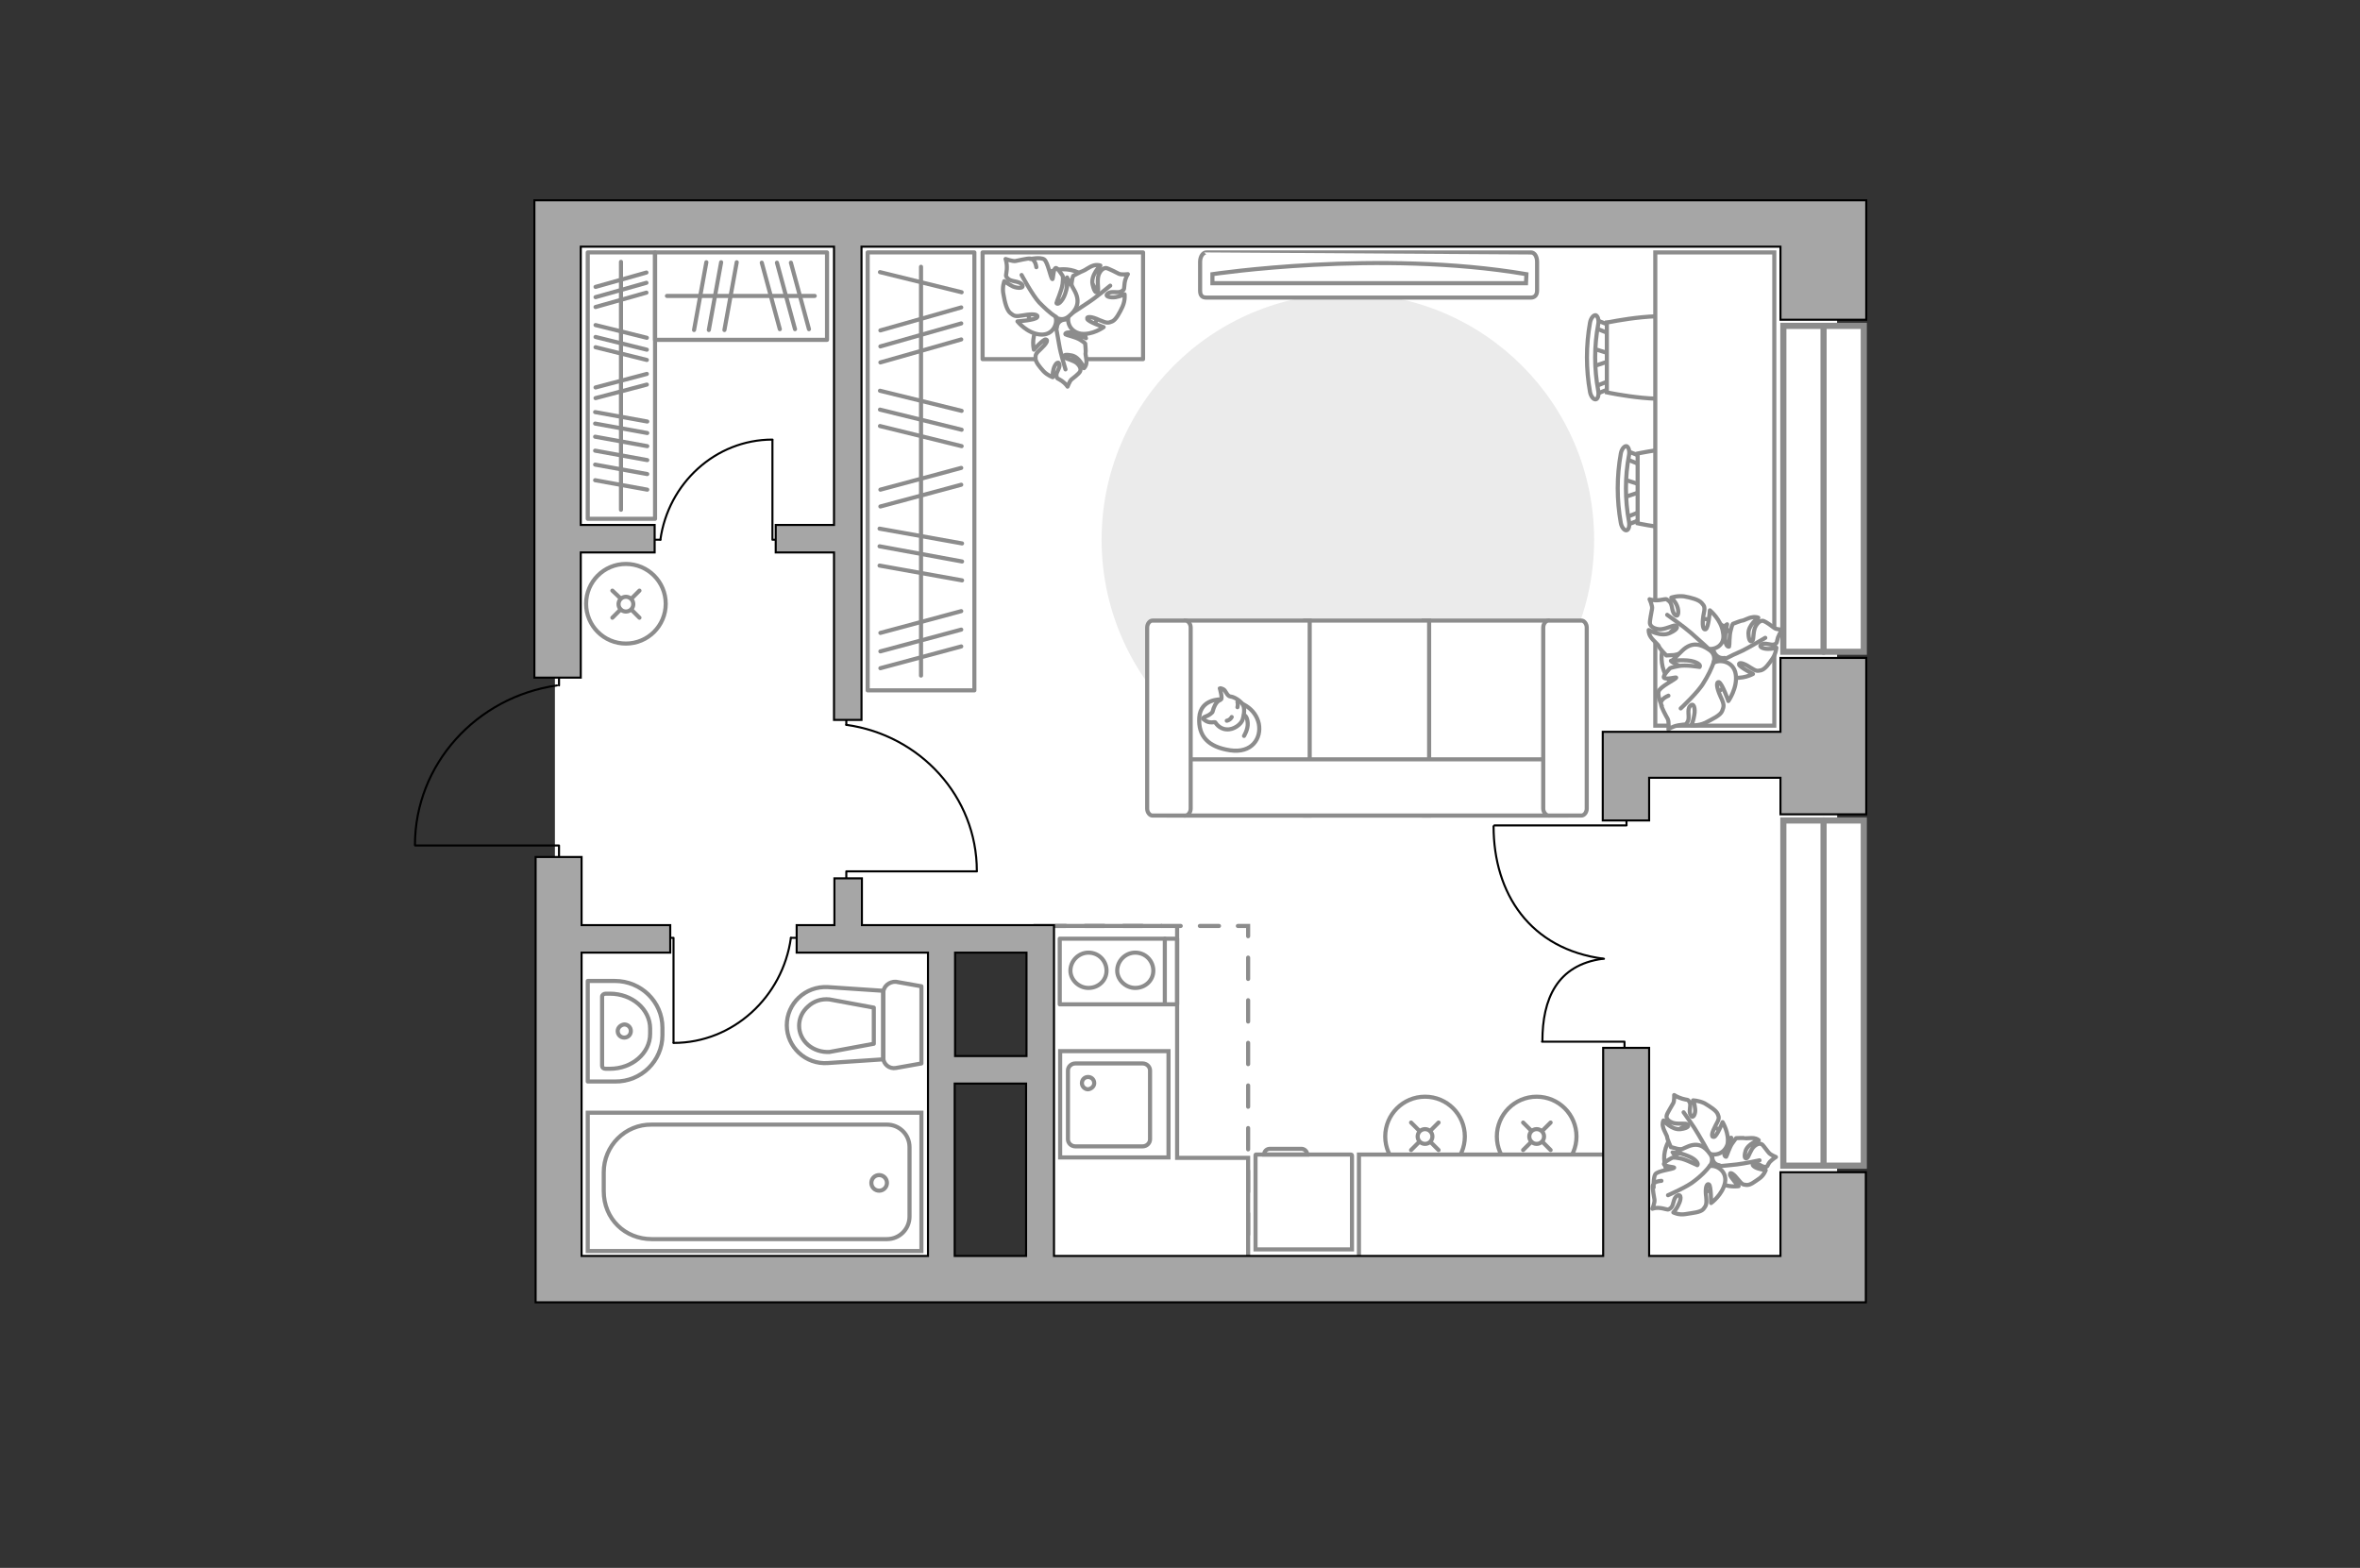 <?xml version="1.0" encoding="utf-8"?>
<!-- Generator: Adobe Illustrator 24.1.2, SVG Export Plug-In . SVG Version: 6.00 Build 0)  -->
<svg version="1.1" id="Слой_1" xmlns="http://www.w3.org/2000/svg" xmlns:xlink="http://www.w3.org/1999/xlink" x="0px" y="0px"
	 viewBox="0 0 575 382" style="enable-background:new 0 0 575 382;" xml:space="preserve">
<rect x="0" y="0" width="575" height="382" fill="#333333" stroke="none"/>
<style type="text/css">
	.st0{fill:#FFFFFF;}
	.st1{fill:#EBEBEB;}
	.st2{fill:none;stroke:#8C8C8C;stroke-miterlimit:10;}
	.st3{fill:#FFFFFF;stroke:#8C8C8C;stroke-miterlimit:10;}
	.st4{fill:none;stroke:#8C8C8C;stroke-linecap:round;stroke-linejoin:round;stroke-miterlimit:10;}
	.st5{fill:#FFFFFF;stroke:#8C8C8C;stroke-linecap:round;stroke-linejoin:round;stroke-miterlimit:10;}
	.st6{fill:none;stroke:#000000;stroke-width:0.5;stroke-linecap:round;stroke-linejoin:round;stroke-miterlimit:10;}
	.st7{fill:#FFFFFF;stroke:#8C8C8C;stroke-linecap:round;stroke-miterlimit:10;}
	.st8{fill:none;stroke:#8C8C8C;stroke-linecap:round;stroke-miterlimit:10;}
	.st9{fill:#FFFFFF;stroke:#8C8C8C;stroke-linecap:round;stroke-miterlimit:10;}
	.st10{fill:#FFFFFF;stroke:#8C8C8C;stroke-width:1;stroke-linecap:round;stroke-miterlimit:9.999;}
	.st11{fill:#FFFFFF;stroke:#8C8C8C;stroke-width:1.5;stroke-linecap:round;stroke-miterlimit:10;}
	.st12{fill:none;stroke:#8C8C8C;stroke-width:1.5;stroke-linecap:round;stroke-miterlimit:10;}
	.st13{fill:none;stroke:#8C8C8C;stroke-linecap:round;stroke-miterlimit:10;stroke-dasharray:5.191,5.191;}
	.st14{fill:none;stroke:#8C8C8C;stroke-linecap:round;stroke-miterlimit:10;stroke-dasharray:4.662,4.662;}
	.st15{fill:#A6A6A6;stroke:#000000;stroke-width:0.5;stroke-miterlimit:10;}
</style>
<g id="bg_1_">
	<rect x="135.2" y="55.4" class="st0" width="93" height="252.8"/>
	<polygon class="st0" points="447.6,214.7 198.2,228.7 198.2,55.4 447.6,55.4 	"/>
	<polygon class="st0" points="447.6,312.4 254,312.4 254,179.6 447.6,165.6 	"/>
</g>
<g id="furniture_1_">
	<path id="Vector_2_" class="st1" d="M328.4,191.5c33.1,0,60-26.9,60-60s-26.9-60-60-60s-60,26.9-60,60S295.3,191.5,328.4,191.5z"/>
	<g>
		<path id="Vector_8_1_" class="st2" d="M306,281.3h23.2c0.1,0,0.2,0.1,0.2,0.2v22.9h-23.5v-22.9C305.9,281.4,305.9,281.3,306,281.3
			z"/>
		<path id="Vector_9_1_" class="st2" d="M318.5,281.3H308c0-0.8,0.6-1.4,1.4-1.4h7.7C317.8,279.9,318.5,280.5,318.5,281.3z"/>
	</g>
	<g id="Group_10_2_">
		<g id="Group_11_2_">
			<path id="Vector_20_2_" class="st3" d="M388.1,84.9l4.8,1.5v1.3l-4.8,1.6V84.9z"/>
		</g>
		<g id="Group_12_2_">
			<path id="Vector_21_2_" class="st3" d="M392.7,93.8c0,0.4-0.2,0.8-0.5,0.9l-3.8,1.5c-0.4,0.1-0.7-0.1-0.8-0.7
				c-0.1-0.5,0.1-1,0.4-1.1l3.8-1.5c0.4-0.1,0.7,0.1,0.8,0.7C392.7,93.7,392.7,93.7,392.7,93.8z"/>
		</g>
		<g id="Group_13_2_">
			<path id="Vector_22_2_" class="st3" d="M392.7,80.3c0,0.1,0,0.1,0,0.2c-0.1,0.5-0.4,0.8-0.8,0.7l-3.8-1.5
				c-0.4-0.1-0.6-0.7-0.4-1.2c0.1-0.5,0.4-0.8,0.8-0.7l3.8,1.5C392.4,79.6,392.7,79.9,392.7,80.3z"/>
		</g>
		<path id="Vector_23_2_" class="st3" d="M411.4,78.6c3,3,3,14,0,17c-3.5,3.5-19.9,0-19.9,0v-17C391.5,78.6,407.9,75.1,411.4,78.6z"
			/>
		<path id="Vector_24_2_" class="st3" d="M389.4,79c-1,5.3-1,10.8,0,16.2c0.2,1.1-0.1,2-0.6,2.1s-1.2-0.7-1.4-1.8
			c-1-5.6-1-11.3,0-16.9c0.2-1.1,0.9-1.9,1.4-1.8C389.3,77,389.6,78,389.4,79z"/>
	</g>
	<g id="Group_10_1_">
		<g id="Group_11_1_">
			<path id="Vector_20_1_" class="st3" d="M395.6,116.8l4.8,1.5v1.3l-4.8,1.6V116.8z"/>
		</g>
		<g id="Group_12_1_">
			<path id="Vector_21_1_" class="st3" d="M400.2,125.7c0,0.4-0.2,0.8-0.5,0.9l-3.8,1.5c-0.4,0.1-0.7-0.1-0.8-0.7
				c-0.1-0.5,0.1-1,0.4-1.1l3.8-1.5c0.4-0.1,0.7,0.1,0.8,0.7C400.2,125.6,400.2,125.6,400.2,125.7z"/>
		</g>
		<g id="Group_13_1_">
			<path id="Vector_22_1_" class="st3" d="M400.2,112.2c0,0.1,0,0.1,0,0.2c-0.1,0.5-0.4,0.8-0.8,0.7l-3.8-1.5
				c-0.4-0.1-0.6-0.7-0.4-1.2c0.1-0.5,0.4-0.8,0.8-0.7l3.8,1.5C399.9,111.5,400.2,111.8,400.2,112.2z"/>
		</g>
		<path id="Vector_23_1_" class="st3" d="M418.9,110.5c3,3,3,14,0,17c-3.5,3.5-19.9,0-19.9,0v-17C399,110.5,415.4,107,418.9,110.5z"
			/>
		<path id="Vector_24_1_" class="st3" d="M396.9,110.9c-1,5.3-1,10.8,0,16.2c0.2,1.1-0.1,2-0.6,2.1c-0.5,0.1-1.2-0.7-1.4-1.8
			c-1-5.6-1-11.3,0-16.9c0.2-1.1,0.9-1.9,1.4-1.8C396.8,108.9,397.1,109.9,396.9,110.9z"/>
	</g>
	<path id="Vector_36_1_" class="st3" d="M403.3,176.7V61.5h29v93.2v22.1H403.3z"/>
	<g>
		<rect x="143.2" y="61.5" class="st4" width="16.4" height="64.9"/>
		<line class="st4" x1="157.7" y1="105.5" x2="145" y2="103.2"/>
		<line class="st4" x1="157.7" y1="108.7" x2="145" y2="106.4"/>
		<line class="st4" x1="157.7" y1="112.1" x2="145" y2="109.8"/>
		<line class="st4" x1="157.7" y1="115.5" x2="145" y2="113.2"/>
		<line class="st4" x1="157.7" y1="119.3" x2="145" y2="117"/>
		<line class="st4" x1="157.5" y1="71.3" x2="145.1" y2="74.8"/>
		<line class="st4" x1="157.5" y1="68.9" x2="145.1" y2="72.4"/>
		<line class="st4" x1="157.5" y1="66.4" x2="145.1" y2="69.9"/>
		<line class="st4" x1="157.7" y1="102.7" x2="145" y2="100.4"/>
		<line class="st4" x1="157.6" y1="93.7" x2="145.1" y2="97"/>
		<line class="st4" x1="157.6" y1="91.1" x2="145.1" y2="94.4"/>
		<line class="st4" x1="157.6" y1="87.7" x2="145.1" y2="84.6"/>
		<line class="st4" x1="157.6" y1="82.3" x2="145.1" y2="79.2"/>
		<line class="st4" x1="157.6" y1="85.2" x2="145.1" y2="82.1"/>
		<line class="st4" x1="151.3" y1="124.2" x2="151.3" y2="63.8"/>
	</g>
	<g>
		<rect x="159.6" y="61.5" class="st4" width="41.9" height="21.3"/>
		<line class="st4" x1="179.5" y1="63.9" x2="176.5" y2="80.4"/>
		<line class="st4" x1="175.7" y1="63.9" x2="172.7" y2="80.4"/>
		<line class="st4" x1="172.1" y1="63.9" x2="169.1" y2="80.4"/>
		<line class="st4" x1="192.7" y1="64" x2="197.1" y2="80.2"/>
		<line class="st4" x1="189.3" y1="64" x2="193.7" y2="80.2"/>
		<line class="st4" x1="185.6" y1="64" x2="190" y2="80.2"/>
		<line class="st4" x1="198.5" y1="72.1" x2="162.5" y2="72.1"/>
	</g>
	<g>
		<rect x="211.4" y="61.5" class="st4" width="26" height="106.7"/>
		<line class="st4" x1="234.4" y1="141.4" x2="214.3" y2="137.8"/>
		<line class="st4" x1="234.4" y1="136.8" x2="214.3" y2="133.1"/>
		<line class="st4" x1="234.2" y1="82.7" x2="214.5" y2="88.3"/>
		<line class="st4" x1="234.2" y1="78.8" x2="214.5" y2="84.4"/>
		<line class="st4" x1="234.2" y1="74.9" x2="214.5" y2="80.5"/>
		<line class="st4" x1="234.4" y1="132.4" x2="214.3" y2="128.8"/>
		<line class="st4" x1="234.2" y1="118.1" x2="214.5" y2="123.4"/>
		<line class="st4" x1="234.2" y1="114" x2="214.5" y2="119.3"/>
		<line class="st4" x1="234.2" y1="157.5" x2="214.5" y2="162.8"/>
		<line class="st4" x1="234.2" y1="153.4" x2="214.5" y2="158.7"/>
		<line class="st4" x1="234.2" y1="148.9" x2="214.5" y2="154.2"/>
		<line class="st4" x1="234.3" y1="108.7" x2="214.4" y2="103.8"/>
		<line class="st4" x1="234.3" y1="100.1" x2="214.4" y2="95.2"/>
		<line class="st4" x1="234.3" y1="71.2" x2="214.4" y2="66.3"/>
		<line class="st4" x1="234.3" y1="104.7" x2="214.4" y2="99.8"/>
		<line class="st4" x1="224.4" y1="164.6" x2="224.4" y2="65"/>
	</g>
	<g>
		<rect x="239.4" y="61.5" class="st4" width="39.1" height="26"/>
	</g>
	<g>
		<path id="Vector_60_5_" class="st3" d="M259,83.3c4.9,0,8.9-3.9,8.9-8.8s-3.9-8.9-8.8-8.9s-8.9,3.9-8.9,8.8
			C250.2,79.3,254.1,83.3,259,83.3z"/>
		<path class="st5" d="M257.5,79.8c0,0,0-1.6,1.7-1.9s3.4-0.2,4.4,2.1s1,2.4,1,2.4s-2.3-1.3-3.7-1.4s-1.4,0.4-1.3,0.5
			s2.5,0.6,3.6,1.3c1.1,0.7,1.2,0.9,1.2,0.9s0.2,2,0.1,2.3s0.3,1.6,0.2,2.4c-0.1,0.9-0.6,1.3-0.6,1.3s-1-2.7-3-3.1s-2,0.1-1.7,0.5
			c0.3,0.3,2.3,0.7,3.1,1.5c0.8,0.8,0.9,1.5,0.6,2s-1.7,1.6-2.1,1.9c-0.4,0.4-0.9,1.7-0.9,1.7s-0.4-0.7-1.4-1.4
			c-1-0.7-1.2-0.4-1.3-1.3c-0.1-0.9,1-1.9,0.7-2.8s-1.1,0.1-1.4,1.2c-0.3,1-0.2,2-0.2,2s-1.2-0.4-2.2-1.4c-1-1.1-2-2.3-2-3.2
			s0-1.1,1.3-2.3c1.3-1.2,1.9-2.2,1.2-2.3c-0.6-0.1-2.9,2.5-2.9,2.5s-0.7-2.8,0.7-5C254.4,78,256.8,78.8,257.5,79.8z"/>
		<path class="st4" d="M259.6,90c0,0-1.2-3.9-1.5-5.8c-0.2-1.2-0.6-3.5-0.8-4.5c-0.2-1.4,0-2.8,0.5-4.1"/>
		<path class="st5" d="M260.6,76.5c0,0-1.7,0.7-2.9-1c-1.2-1.7-1.8-3.6,0.2-5.7c1.9-2.1,2.1-2.2,2.1-2.2s-0.4,3,0.2,4.6
			c0.5,1.5,1.1,1.3,1.2,1.2c0-0.1-0.5-3-0.3-4.5s0.4-1.7,0.4-1.7s2-1.1,2.4-1.2s1.5-1,2.5-1.3s1.7,0,1.7,0s-2.4,2.3-1.9,4.6
			c0.5,2.3,1.1,2.1,1.3,1.6c0.2-0.4-0.3-2.7,0.2-4c0.5-1.2,1.2-1.6,1.8-1.6c0.6,0.1,2.5,1.1,3.1,1.4s2.2,0.1,2.2,0.1
			s-0.6,0.8-0.8,2.2c-0.2,1.4,0.1,1.5-0.8,2s-2.4-0.2-3.3,0.5s0.6,1.1,1.9,0.9c1.2-0.2,2.2-0.7,2.2-0.7s0.2,1.4-0.5,3
			c-0.7,1.5-1.6,3.2-2.5,3.6c-1,0.4-1.2,0.5-3.1-0.3c-1.9-0.9-3.2-1-3-0.3s4,2,4,2s-2.7,2-5.6,1.6C260.2,80.7,259.8,77.7,260.6,76.5
			z"/>
		<path class="st4" d="M270.5,69.6c0,0-3.6,3-5.5,4.2c-1.2,0.8-3.5,2.3-4.4,2.9c-1.4,0.9-3,1.3-4.6,1.4"/>
		<g>
			<path class="st5" d="M252.5,65.1c-0.2-1.4-0.8-2-1.5-2.1s-2.9,0.5-3.6,0.6s-2.4-0.5-2.4-0.5s0.4,1,0.3,2.5
				c-0.1,1.6-0.5,1.5,0.3,2.3s2.6,0.5,3.4,1.4c0.7,1-1,1-2.2,0.5c-1.2-0.6-2.1-1.3-2.1-1.3s-0.6,1.5-0.2,3.3
				c0.3,1.8,0.8,3.8,1.7,4.5s1.1,0.9,3.3,0.5s3.6-0.2,3.2,0.5s-4.8,1-4.8,1s2.3,2.9,5.5,3.2c3.2,0.3,4.3-2.7,3.8-4.2
				c0,0,1.6,1.2,3.3-0.3c1.7-1.4,2.8-3.3,1.4-6c-1.5-2.8-1.6-2.9-1.6-2.9s-0.4,3.3-1.4,4.8s-1.5,1.1-1.5,0.9s1.3-3,1.5-4.7
				c0.2-1.6,0-1.9,0-1.9s-1.3-2.1-1.7-1.9c-0.6,0.3-0.6,2.8-0.8,2.7c-0.4-0.2-1.1-4.2-2-4.8s-3.4-0.1-3.4-0.1"/>
			<path class="st4" d="M248.9,67c0,0,2.7,5,4.3,6.7c1.1,1.1,2.7,2.7,4.1,3.5"/>
		</g>
	</g>
	<g>
		<path id="Vector_60_6_" class="st3" d="M422.3,282.8c0.4-4.6-3-8.6-7.7-9.1c-4.6-0.4-8.6,3-9.1,7.7c-0.4,4.6,3,8.6,7.7,9
			C417.9,290.9,422,287.5,422.3,282.8z"/>
		<path class="st5" d="M418.9,283.9c0,0-1.5-0.1-1.7-1.8c-0.3-1.6,0-3.3,2.2-4.1c2.1-0.8,2.4-0.8,2.4-0.8s-1.3,2-1.6,3.4
			c-0.3,1.2,0.4,1.3,0.4,1.2c0.1-0.1,0.8-2.4,1.5-3.3c0.7-1,0.9-1.2,0.9-1.2s2-0.1,2.1,0c0.4,0.1,1.5-0.1,2.2,0
			c0.8,0.1,1.2,0.5,1.2,0.5s-2.6,0.8-3.2,2.6c-0.5,1.8,0,2,0.4,1.7s0.8-2,1.7-2.8c0.8-0.7,1.5-0.8,2-0.4c0.4,0.4,1.3,1.7,1.7,2.1
			c0.4,0.4,1.6,0.9,1.6,0.9s-0.7,0.4-1.5,1.2c-0.7,0.9-0.4,1.2-1.2,1.2s-1.7-1-2.6-0.9c-0.9,0.3,0,1,1,1.3s1.8,0.4,1.8,0.4
			s-0.4,1.2-1.5,2c-1.2,0.8-2.2,1.7-3.2,1.6c-0.9-0.1-1-0.1-2-1.3c-1-1.3-2-2-2-1.3c-0.1,0.5,2.1,2.9,2.1,2.9s-2.8,0.4-4.6-0.9
			C417.1,286.8,417.9,284.6,418.9,283.9z"/>
		<path class="st4" d="M428.7,282.7c0,0-3.7,0.8-5.5,1c-1.2,0.1-3.4,0.4-4.3,0.4c-1.3,0.1-2.6-0.1-3.8-0.7"/>
		<path class="st5" d="M416,280.8c0,0,0.5,1.7-1.2,2.6c-1.7,1-3.5,1.5-5.3-0.5c-2-2-2-2.1-2-2.1s2.8,0.5,4.3,0.1
			c1.5-0.4,1.2-1,1.2-1s-2.8,0.3-4.3,0c-1.3-0.4-1.6-0.4-1.6-0.4s-0.9-2-0.9-2.4c0-0.4-0.8-1.6-1-2.5c-0.3-0.9,0.1-1.6,0.1-1.6
			s2,2.4,4.2,2.1c2.1-0.3,2-0.9,1.6-1.2c-0.4-0.3-2.6,0.1-3.7-0.4c-1.2-0.5-1.5-1.2-1.3-1.8c0.1-0.5,1.2-2.2,1.5-2.8
			c0.4-0.5,0.3-2.1,0.3-2.1s0.7,0.5,2,0.9c1.3,0.4,1.3,0,1.8,0.9c0.4,0.9-0.4,2.2,0.3,3.2c0.5,0.9,1.2-0.5,1-1.7
			c-0.1-1.2-0.5-2-0.5-2s1.3,0,2.8,0.7c1.3,0.8,2.8,1.7,3.2,2.6c0.4,0.9,0.4,1.2-0.5,2.8c-0.9,1.7-1.2,2.9-0.4,2.8
			c0.7-0.1,2.1-3.6,2.1-3.6s1.7,2.8,1.2,5.4C420,281.5,417.2,281.7,416,280.8z"/>
		<path class="st4" d="M410.2,271c0,0,2.6,3.6,3.6,5.4c0.7,1.2,2,3.4,2.4,4.3c0.7,1.3,1,2.8,1,4.4"/>
		<g>
			<path class="st5" d="M404.8,287.7c-1.3,0.1-2,0.5-2.1,1.2c-0.1,0.7,0.3,2.8,0.4,3.4c0.1,0.7-0.5,2.2-0.5,2.2s0.9-0.4,2.4-0.1
				c1.5,0.3,1.3,0.5,2.1-0.1c0.8-0.7,0.5-2.5,1.6-3c1-0.5,0.9,1,0.3,2.1c-0.5,1.2-1.3,2-1.3,2s1.3,0.7,3,0.4
				c1.7-0.3,3.6-0.4,4.3-1.2c0.6-0.8,0.9-1,0.7-3c-0.3-2.1,0.1-3.4,0.7-3c0.5,0.4,0.5,4.5,0.5,4.5s2.8-2,3.4-5
				c0.5-2.9-2.2-4.3-3.7-4c0,0,1.2-1.5,0-3c-1.2-1.7-2.8-2.9-5.5-1.7c-2.8,1.2-2.8,1.3-2.8,1.3s3,0.7,4.4,1.7c1.3,1,0.9,1.5,0.8,1.5
				s-2.8-1.5-4.3-1.7c-1.5-0.3-1.8-0.1-1.8-0.1s-2,1-2,1.5c0.3,0.7,2.6,0.7,2.5,0.9c-0.3,0.4-4,0.7-4.6,1.6
				c-0.5,0.8-0.4,3.2-0.4,3.2"/>
			<path class="st4" d="M406.4,291.2c0,0,4.9-2.1,6.6-3.6c1.2-0.9,2.8-2.4,3.6-3.6"/>
		</g>
	</g>
	<g>
		<path id="Vector_60_1_" class="st3" d="M423.4,157.8c-1.3-5.1-6.4-8-11.5-6.8c-5.1,1.3-8,6.4-6.8,11.5c1.3,5.1,6.4,8,11.5,6.7
			C421.6,168,424.7,162.9,423.4,157.8z"/>
		<path class="st5" d="M420.2,160.3c0,0-1.6,0.4-2.5-1.3c-0.8-1.6-1.2-3.5,0.9-5.2c2-1.6,2.2-1.7,2.2-1.7s-0.7,2.7-0.4,4.2
			c0.2,1.4,0.9,1.3,0.9,1.2c0.1-0.2,0-2.8,0.4-4c0.3-1.3,0.5-1.5,0.5-1.5s2-0.8,2.3-0.8c0.4,0,1.5-0.7,2.4-0.8
			c0.9-0.2,1.5,0.1,1.5,0.1s-2.5,1.8-2.4,3.9c0.1,2.1,0.7,2,1,1.7c0.3-0.4,0.1-2.5,0.8-3.6c0.6-1,1.3-1.4,1.9-1.2s2.1,1.3,2.6,1.7
			s2,0.4,2,0.4s-0.6,0.6-1.1,1.9c-0.4,1.2-0.1,1.4-0.9,1.7s-2.2-0.5-3.1,0c-0.9,0.6,0.4,1.1,1.6,1.1s2-0.3,2-0.3s-0.1,1.4-0.9,2.6
			c-0.9,1.3-1.8,2.6-2.8,2.9c-1,0.2-1.1,0.3-2.7-0.7c-1.6-1.1-2.8-1.3-2.7-0.7c0.1,0.6,3.4,2.3,3.4,2.3s-2.7,1.5-5.3,0.7
			C419.3,164,419.3,161.3,420.2,160.3z"/>
		<path class="st4" d="M430.1,155.4c0,0-3.7,2.2-5.5,3.1c-1.2,0.5-3.5,1.6-4.4,2.1c-1.4,0.6-2.8,0.8-4.3,0.7"/>
		<path class="st5" d="M416,158c0,0,1.2,1.6-0.2,3.2c-1.4,1.7-3.2,2.9-5.9,1.4c-2.8-1.3-2.8-1.6-2.8-1.6s3.2-0.4,4.6-1.5
			c1.4-0.9,0.9-1.5,0.8-1.5s-2.9,1.3-4.6,1.6c-1.6,0.1-1.9,0.1-1.9,0.1s-1.7-1.7-1.8-2.2c-0.1-0.4-1.4-1.4-2-2.3
			c-0.6-0.9-0.5-1.7-0.5-1.7s3,1.8,5.2,0.7c2.2-1,1.8-1.7,1.3-1.8c-0.6-0.1-2.7,1.1-4.1,0.9c-1.4-0.2-2-0.8-2.1-1.4
			c-0.1-0.6,0.4-2.8,0.5-3.5c0.2-0.7-0.6-2.4-0.6-2.4s0.9,0.4,2.5,0.2s1.4-0.5,2.3,0.3s0.5,2.5,1.4,3.3s1-1,0.5-2.2s-1.4-2-1.4-2
			s1.4-0.5,3.1-0.3c1.7,0.3,3.6,0.8,4.3,1.6s0.9,1,0.4,3.2c-0.3,2.1-0.1,3.5,0.6,3.2c0.7-0.4,1-4.6,1-4.6s2.8,2.3,3.2,5.4
			C420.5,157.4,417.5,158.5,416,158z"/>
		<path class="st4" d="M406.2,149.8c0,0,4.1,2.9,5.8,4.4c1.2,1.1,3.3,2.9,4.1,3.7c1.2,1.2,2.1,2.6,2.7,4.3"/>
		<g>
			<path class="st5" d="M406.5,169.5c-1.4,0.6-2,1.4-1.8,2.1c0.1,0.8,1.2,2.8,1.6,3.5s0.2,2.6,0.2,2.6s0.8-0.7,2.5-1
				c1.6-0.3,1.7,0.1,2.2-0.9c0.6-1-0.3-2.9,0.6-3.8c0.9-1,1.3,0.7,1,2.2c-0.2,1.4-0.7,2.5-0.7,2.5s1.7,0.2,3.4-0.6
				c1.7-0.9,3.7-1.8,4.1-2.9c0.4-1.1,0.6-1.4-0.4-3.5c-1-2.2-1.1-3.6-0.4-3.5c0.8,0.3,2.3,4.6,2.3,4.6s2.3-3.2,1.8-6.5
				s-4-3.7-5.4-2.8c0,0,0.8-2-1.1-3.2c-1.9-1.3-4.1-2.1-6.5,0.2s-2.5,2.5-2.5,2.5s3.5-0.4,5.3,0.2s1.5,1.2,1.4,1.3
				c-0.1,0-3.4-0.6-5.2-0.2c-1.6,0.3-2,0.5-2,0.5s-1.8,1.8-1.5,2.3c0.5,0.6,3-0.2,3,0c-0.1,0.4-4,2.2-4.3,3.4
				c-0.3,1.1,0.8,3.5,0.8,3.5"/>
			<path class="st4" d="M409.5,172.6c0,0,4.4-4.1,5.6-6.3c0.9-1.4,2-3.5,2.5-5.2"/>
		</g>
	</g>
	<g id="Group_31_5_">
		<path id="Vector_149_5_" class="st6" d="M164.1,254v-25.5h-2.6"/>
		<path id="Vector_150_5_" class="st6" d="M195.4,228.5h-2.7"/>
		<path id="Vector_151_5_" class="st6" d="M192.7,228.5c-2,14.4-14.1,25.6-28.6,25.6"/>
	</g>
	<g id="Group_31_6_">
		<path id="Vector_149_6_" class="st6" d="M238,212.3h-31.8v3.2"/>
		<path id="Vector_150_6_" class="st6" d="M206.2,173.3v3.3"/>
		<path id="Vector_151_6_" class="st6" d="M206.2,176.6c18,2.5,31.8,17.5,31.8,35.6"/>
	</g>
	<g id="Group_31_7_">
		<path id="Vector_149_7_" class="st6" d="M188.2,107.2v24.3h2.5"/>
		<path id="Vector_150_7_" class="st6" d="M158.3,131.5h2.6"/>
		<path id="Vector_151_7_" class="st6" d="M160.9,131.5c1.9-13.7,13.4-24.4,27.3-24.4"/>
	</g>
	<g>
		<g>
			<polyline class="st6" points="375.7,253.8 395.8,253.8 395.8,257.5 			"/>
			<path class="st6" d="M390.5,233.6c-11.2,1.5-14.7,9.9-14.7,20"/>
		</g>
		<g>
			<polyline class="st6" points="364.1,201.1 396.3,201.1 396.2,196.6 			"/>
			<path class="st6" d="M390.8,233.6c-18-2.3-26.9-15.9-26.9-32.3"/>
		</g>
	</g>
	<g>
		<ellipse class="st7" cx="347.2" cy="276.9" rx="9.7" ry="9.7"/>
		<line class="st8" x1="350.5" y1="280.2" x2="348.5" y2="278.2"/>
		<circle class="st9" cx="347.2" cy="276.9" r="1.8"/>
		<line class="st8" x1="345.8" y1="275.5" x2="343.8" y2="273.5"/>
		<line class="st8" x1="350.5" y1="273.5" x2="348.5" y2="275.5"/>
		<line class="st8" x1="345.8" y1="278.2" x2="343.8" y2="280.2"/>
	</g>
	<g>
		<ellipse class="st10" cx="152.5" cy="147.1" rx="9.7" ry="9.7"/>
		<line class="st8" x1="155.8" y1="150.5" x2="153.9" y2="148.6"/>
		<circle class="st9" cx="152.5" cy="147.2" r="1.8"/>
		<line class="st8" x1="151.2" y1="145.8" x2="149.2" y2="143.9"/>
		<line class="st8" x1="155.8" y1="143.9" x2="153.9" y2="145.8"/>
		<line class="st8" x1="151.2" y1="148.5" x2="149.2" y2="150.5"/>
	</g>
	<g>
		<ellipse class="st7" cx="374.4" cy="276.9" rx="9.7" ry="9.7"/>
		<line class="st8" x1="377.8" y1="280.2" x2="375.8" y2="278.2"/>
		<circle class="st9" cx="374.4" cy="276.9" r="1.8"/>
		<line class="st8" x1="373.1" y1="275.5" x2="371.1" y2="273.5"/>
		<line class="st8" x1="377.8" y1="273.5" x2="375.8" y2="275.5"/>
		<line class="st8" x1="373.1" y1="278.2" x2="371.1" y2="280.2"/>
	</g>
	<polyline class="st2" points="286.8,225.6 286.8,282.1 304.1,282.1 304.1,307 	"/>
	<rect x="331.1" y="281.3" class="st3" width="61.8" height="28.6"/>
	<g>
		<path id="Vector_54_1_" class="st3" d="M377.1,198.7h-30.2v-47.5h30.2V198.7z"/>
		<path id="Vector_55_1_" class="st3" d="M348.2,198.7H318v-47.5h30.2V198.7z"/>
		<path id="Vector_56_1_" class="st3" d="M319.1,198.7h-30.2v-47.5h30.2V198.7L319.1,198.7z"/>
		<path id="Vector_57_1_" class="st3" d="M378.7,185l2.8,13.7h-96.8V185H378.7z"/>
		<path id="Vector_58_1_" class="st3" d="M376,197v-44.1c0-0.9,0.6-1.7,1.3-1.7h8c0.7,0,1.3,0.8,1.3,1.7V197c0,0.9-0.6,1.7-1.3,1.7
			h-8C376.7,198.7,376,197.9,376,197z"/>
		<path id="Vector_59_1_" class="st3" d="M279.5,197v-44.1c0-0.9,0.6-1.7,1.3-1.7h8c0.7,0,1.3,0.8,1.3,1.7V197
			c0,0.9-0.6,1.7-1.3,1.7h-8C280.1,198.7,279.5,197.9,279.5,197z"/>
		<g>
			<path class="st5" d="M297.5,170.4c0,0-5-0.2-5.3,4.4s2.2,7.2,7.5,8s7.7-2.9,7-6.5C305.9,172.7,302.4,170.4,297.5,170.4z"/>
			<path class="st5" d="M295.4,173.5c0,0-0.6,0.7-1.5,1s-0.8,0.6-0.8,0.6s0.9,1,2.2,0.9c0.8-0.1,0.8,0,0.8,0s0.9,1.6,2.7,1.7
				c1.8,0.2,3.7-1.3,4-2.5c0.3-1.1,0.6-2.8-0.1-3.7s-2-1.7-2.9-1.8s-1.1-1.5-1.8-1.8c-0.7-0.3-0.8-0.2-0.8-0.2s0.7,2.4,0.3,2.7
				C297.3,170.7,296.2,170.5,295.4,173.5z"/>
			<path class="st5" d="M300.1,174.7c0,0-0.3,0.7-1.2,0.9"/>
			<path class="st5" d="M301.5,172.3c0,0,0.2-0.7,0-1.3"/>
			<path class="st4" d="M303.1,174.2c0,0,0.8,0.2,0.9,2c0.1,1.5-0.9,3.1-0.9,3.1"/>
		</g>
	</g>
	<g>
		<path id="Vector_90_1_" class="st3" d="M293.9,61.5c-0.8,0-1.5,1-1.5,2.3v7c0,1.3,0.6,1.7,1.5,1.7H373c0.8,0,1.5-0.5,1.5-1.7v-7
			c0-1.3-0.6-2.3-1.5-2.3C373,61.5,293.9,61.5,293.9,61.5z"/>
		<path id="Vector_91_1_" class="st3" d="M371.8,69h-76.4v-2.2c0,0,40.6-6.1,76.5,0L371.8,69z"/>
	</g>
	<line class="st2" x1="283.1" y1="225.6" x2="251.8" y2="225.6"/>
</g>
<g id="windows_1_">
	<g>
		<rect x="434.5" y="199.9" class="st11" width="19.6" height="84.1"/>
		<line class="st12" x1="444.3" y1="284" x2="444.3" y2="199.9"/>
	</g>
	<g>
		<rect x="434.5" y="79.4" class="st11" width="19.6" height="79.4"/>
		<line class="st12" x1="444.3" y1="158.8" x2="444.3" y2="79.4"/>
	</g>
</g>
<g id="plan">
	<g>
		<g>
			<line class="st8" x1="304.1" y1="308.5" x2="304.1" y2="306"/>
			<line class="st13" x1="304.1" y1="300.8" x2="304.1" y2="230.7"/>
			<polyline class="st8" points="304.1,228.1 304.1,225.6 301.6,225.6 			"/>
			<line class="st14" x1="297" y1="225.6" x2="262" y2="225.6"/>
			<line class="st8" x1="259.7" y1="225.6" x2="257.2" y2="225.6"/>
		</g>
	</g>
	<g id="Group_26_2_">
		<path id="Vector_130_2_" class="st4" d="M215.2,241.9v15.8c0,1.6,1.5,2.8,3.1,2.5l6.2-1.1v-18.8l-6.2-1.1
			C216.7,239.1,215.2,240.3,215.2,241.9z"/>
		<path id="Vector_131_2_" class="st4" d="M191.7,249.8c0,5.3,4.6,9.6,10,9.2l13.5-0.9v-16.7l-13.5-0.9
			C196.2,240.2,191.7,244.5,191.7,249.8z"/>
		<path id="Vector_132_2_" class="st4" d="M212.9,254.3l-10.8,2c-1.9,0.1-3.8-0.5-5.2-1.7s-2.2-2.9-2.2-4.7s0.8-3.5,2.2-4.7
			c1.4-1.3,3.2-1.9,5.2-1.7l10.8,2V254.3z"/>
	</g>
	<g>
		<path id="Vector_133_2_" class="st4" d="M158.4,251.9v-1.3c0-4.7-4.4-8.5-9.8-8.5h-1c-0.5,0-0.9,0.3-0.9,0.7v16.9
			c0,0.4,0.3,0.7,0.9,0.7h1C154,260.4,158.4,256.6,158.4,251.9z"/>
		<path id="Vector_134_2_" class="st4" d="M161.4,252.2v-1.8c0-6.3-5.2-11.4-11.6-11.4h-6.6v24.5h6.6
			C156.3,263.6,161.4,258.4,161.4,252.2z"/>
		<path class="st4" d="M150.5,251.2c0,0.9,0.7,1.6,1.6,1.6s1.6-0.7,1.6-1.6s-0.7-1.6-1.6-1.6C151.2,249.7,150.5,250.4,150.5,251.2z"
			/>
	</g>
	<g>
		<g>
			<path id="Vector_135_2_" class="st3" d="M143.2,304.8h81.3v-33.7h-81.3V304.8L143.2,304.8z"/>
			<path id="Vector_136_2_" class="st3" d="M147.1,285.6v4.6c0,6.8,5.2,11.7,11.7,11.7h57.3c3.1,0,5.5-2.5,5.5-5.5v-16.9
				c0-3.1-2.5-5.5-5.5-5.5h-57.3C152.3,273.9,147.1,279.2,147.1,285.6z"/>
		</g>
		<circle class="st3" cx="214.2" cy="288.2" r="1.9"/>
	</g>
	<g>
		<g id="Group_27_1_">
			<path id="Vector_140_1_" class="st3" d="M284.7,256.1V282h-26.4v-25.9H284.7z"/>
		</g>
		<path id="Vector_141_1_" class="st3" d="M260.2,277.6v-16.8c0-0.9,0.8-1.7,1.8-1.7h16.4c1,0,1.8,0.8,1.8,1.7v16.8
			c0,0.9-0.8,1.7-1.8,1.7H262C261,279.3,260.2,278.5,260.2,277.6z"/>
		<path id="Vector_139_1_" class="st3" d="M266.6,263.9c0-0.9-0.7-1.5-1.5-1.5c-0.9,0-1.5,0.7-1.5,1.5s0.7,1.5,1.5,1.5
			C265.9,265.3,266.6,264.7,266.6,263.9z"/>
	</g>
	<g>
		<polyline class="st6" points="136.2,211.9 136.2,206 101.2,206 		"/>
		<line class="st6" x1="136.2" y1="167" x2="136.2" y2="161.6"/>
		<path class="st6" d="M101.1,205.9c0-19.7,15-36.1,34.6-38.9"/>
	</g>
	<g>
		<polygon class="st15" points="433.8,178.3 401.8,178.3 390.5,178.3 390.5,189.5 390.5,199.9 401.8,199.9 401.8,189.5 433.8,189.5 
			433.8,198.4 454.7,198.4 454.7,160.3 433.8,160.3 		"/>
		<path class="st15" d="M130.5,317.3h4.3h6.7h292.3h17.8h3v-31.7h-20.8V306h-32v-50.7h-11.2V306H256.8v-73.9l0,0v-6.7l0,0h-6.7
			h-17.4H226h-16V214h-6.7v11.4h-9.2v6.7h32V306h-84.4v-73.9h21.6v-6.7h-21.6v-16.6h-11.2L130.5,317.3L130.5,317.3z M232.7,232.1
			h17.4v25.2h-17.4V232.1L232.7,232.1z M232.6,264H250v42h-17.4V264z"/>
		<polygon class="st15" points="141.5,134.6 159.5,134.6 159.5,127.9 141.5,127.9 141.5,60.1 203.2,60.1 203.2,127.9 189,127.9 
			189,134.6 203.2,134.6 203.2,175.4 209.9,175.4 209.9,60.1 433.8,60.1 433.8,77.9 454.7,77.9 454.7,48.8 451.6,48.8 433.8,48.8 
			141.5,48.8 134.8,48.8 130.2,48.8 130.2,165.1 141.5,165.1 		"/>
	</g>
	<g>
		<rect x="258.2" y="228.7" class="st4" width="28.6" height="16"/>
		<g>
			<g>
				<path class="st4" d="M269.6,236.5c0,2.4-2,4.2-4.4,4.2s-4.4-2-4.4-4.2c0-2.4,2-4.4,4.4-4.4C267.7,232.1,269.6,234.1,269.6,236.5
					z"/>
				<path class="st4" d="M281,236.5c0,2.4-2,4.2-4.4,4.2s-4.4-2-4.4-4.2c0-2.4,2-4.4,4.4-4.4C279.1,232.1,281,234.1,281,236.5z"/>
			</g>
		</g>
		<line class="st4" x1="283.8" y1="228.7" x2="283.8" y2="244.3"/>
	</g>
</g>
<g id="points">
	<path id="r_00000159460450247526195190000004581972858989415095_" class="st4" d="M329.4,118.1"/>
	<path id="g" class="st4" d="M177.9,95.2"/>
	<path id="k_00000147200364946741553420000003602754153467355784_" class="st4" d="M293.4,256.2"/>
	<path id="b_00000092432231697315704840000004943882604624876952_" class="st4" d="M415.7,237.7"/>
	<path id="s_1_" class="st4" d="M179.3,262"/>
	<path id="h_00000053515182544796624550000011899229686676332427_" class="st4" d="M170.6,182.9"/>
</g>
</svg>
